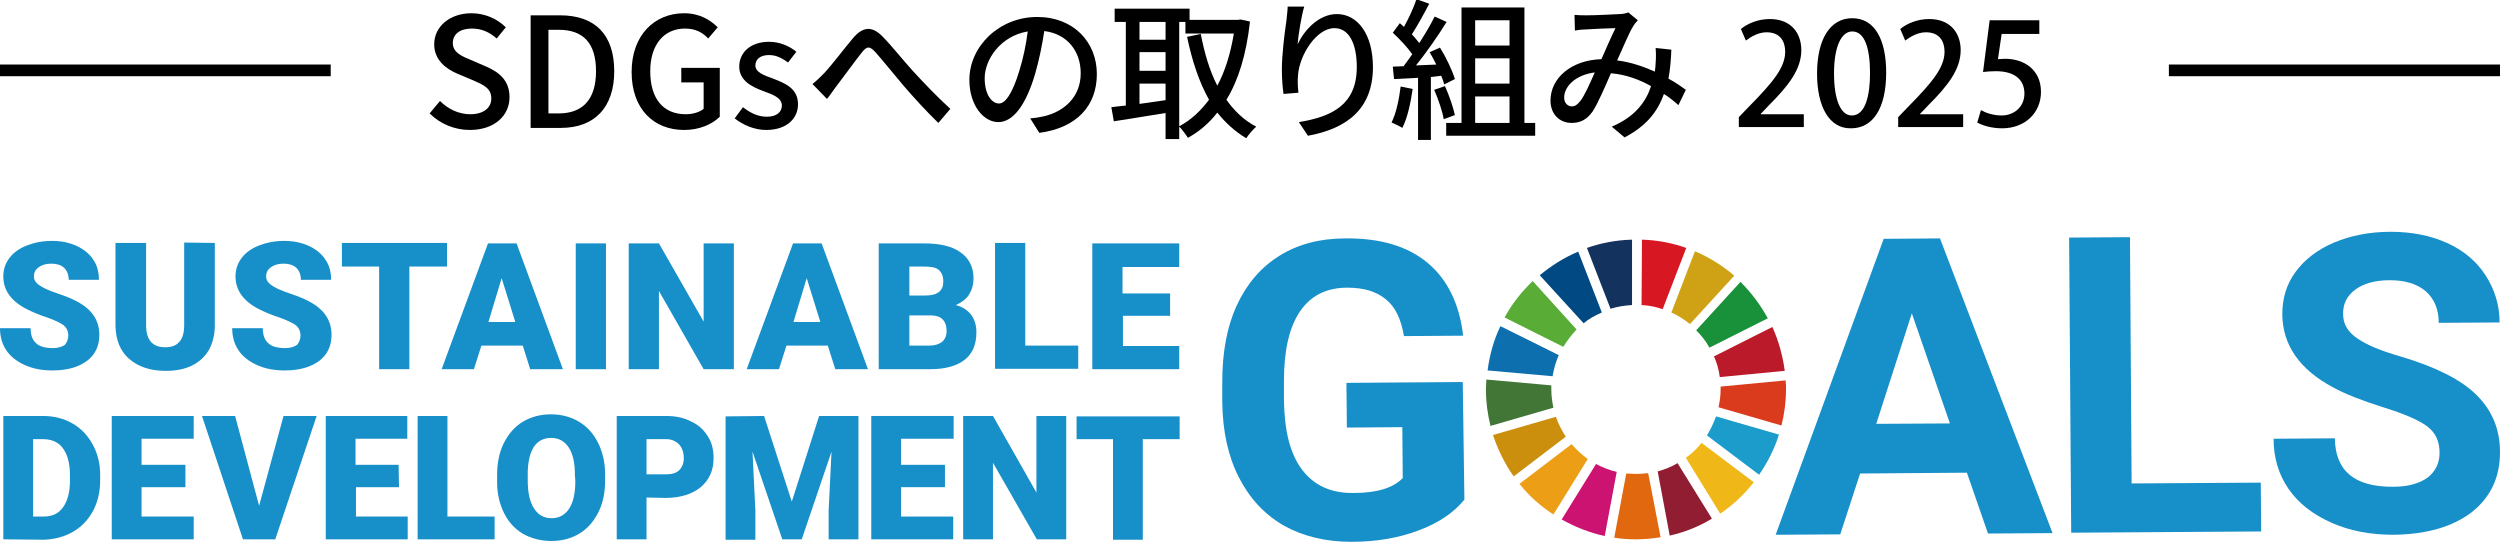 <?xml version="1.0" encoding="utf-8"?>
<!-- Generator: Adobe Illustrator 26.2.1, SVG Export Plug-In . SVG Version: 6.00 Build 0)  -->
<svg version="1.1" id="レイヤー_1" xmlns="http://www.w3.org/2000/svg" xmlns:xlink="http://www.w3.org/1999/xlink" x="0px"
	 y="0px" viewBox="0 0 604 130.9" style="enable-background:new 0 0 604 130.9;" xml:space="preserve">
<style type="text/css">
	.st0{fill:#178FC9;}
	.st1{fill:#59AC35;}
	.st2{fill:#CFA215;}
	.st3{fill:#BB1A2A;}
	.st4{fill:#19913B;}
	.st5{fill:#417636;}
	.st6{fill:#EFB718;}
	.st7{fill:#DB3B1D;}
	.st8{fill:#EC9E16;}
	.st9{fill:#0E6FAE;}
	.st10{fill:#901D32;}
	.st11{fill:#1C9CCA;}
	.st12{fill:#E2680F;}
	.st13{fill:#D71721;}
	.st14{fill:#CC1372;}
	.st15{fill:#14325E;}
	.st16{fill:#CB8F0D;}
	.st17{fill:#004982;}
	.st18{fill:none;stroke:#000000;stroke-width:2.824;stroke-miterlimit:10;}
</style>
<g>
	<g>
		<path class="st0" d="M353.8,120.7c-2.6,3.2-6.3,5.7-11.2,7.5c-4.8,1.8-10.2,2.7-16.1,2.7c-6.2,0-11.6-1.3-16.3-3.9
			c-4.7-2.7-8.3-6.6-10.9-11.7s-3.9-11.1-4-18.1v-4.9c0-7.1,1.1-13.3,3.5-18.5s5.8-9.2,10.3-12c4.5-2.8,9.8-4.2,15.9-4.2
			c8.5-0.1,15.1,1.9,19.9,5.9s7.7,9.9,8.6,17.6l-14.3,0.1c-0.7-4.1-2.1-7.1-4.4-8.9c-2.3-1.9-5.3-2.8-9.3-2.8c-5,0-8.8,1.9-11.4,5.7
			c-2.6,3.8-3.9,9.4-3.9,16.8v4.6c0.1,7.5,1.5,13.1,4.4,16.9s7,5.7,12.5,5.6c5.5,0,9.5-1.2,11.8-3.6l-0.1-12.3l-13.4,0.1l-0.1-10.8
			l28.1-0.2L353.8,120.7z"/>
		<path class="st0" d="M475.2,114.2l-25.8,0.2l-4.8,14.7l-15.6,0.1l26.1-71.5l13.6-0.1l27.2,71.2l-15.6,0.1L475.2,114.2z
			 M453.3,102.4l17.8-0.1l-9.2-26.6L453.3,102.4z"/>
		<path class="st0" d="M515,116.8l31.2-0.2l0.1,11.8l-45.9,0.3l-0.5-71.3l14.7-0.1L515,116.8z"/>
		<path class="st0" d="M589.4,109.4c0-2.8-1-4.9-3-6.4s-5.5-3-10.6-4.6s-9.2-3.2-12.1-4.8c-8.1-4.3-12.2-10.2-12.3-17.6
			c0-3.9,1-7.3,3.2-10.3s5.3-5.4,9.3-7.1c4.1-1.7,8.6-2.6,13.7-2.6s9.6,0.9,13.6,2.7s7.1,4.4,9.3,7.8c2.2,3.4,3.4,7.2,3.4,11.4
			L589.2,78c0-3.3-1.1-5.8-3.1-7.6c-2.1-1.8-5-2.7-8.7-2.7c-3.6,0-6.4,0.8-8.4,2.3s-3,3.5-2.9,6c0,2.3,1.2,4.3,3.5,5.8
			c2.3,1.6,5.8,3,10.3,4.3c8.4,2.5,14.5,5.5,18.3,9.2s5.8,8.3,5.8,13.9c0,6.2-2.3,11-6.9,14.6c-4.6,3.5-10.9,5.3-18.8,5.4
			c-5.5,0-10.5-0.9-15-2.9c-4.5-2-8-4.7-10.4-8.2s-3.6-7.5-3.6-12.1l14.8-0.1c0.1,7.9,4.8,11.8,14.2,11.7c3.5,0,6.2-0.8,8.2-2.2
			C588.4,113.9,589.4,111.9,589.4,109.4z"/>
	</g>
	<g id="XMLID_1_">
		<path id="XMLID_18_" class="st1" d="M377.7,83.8c0.9-1.5,2-2.9,3.2-4.2l-10.6-11.7c-2.7,2.6-5,5.5-6.8,8.8L377.7,83.8z"/>
		<path id="XMLID_17_" class="st2" d="M403.8,75.5c1.6,0.7,3.1,1.7,4.5,2.8L419,66.6c-2.8-2.4-6-4.4-9.5-5.9L403.8,75.5z"/>
		<path id="XMLID_16_" class="st3" d="M428.2,79l-14.1,7.1c0.7,1.6,1.2,3.3,1.4,5l15.7-1.5C430.7,85.9,429.7,82.3,428.2,79"/>
		<path id="XMLID_15_" class="st4" d="M413,84l14.1-7.1c-1.8-3.3-4-6.2-6.6-8.8l-10.7,11.7C411.1,81.1,412.2,82.5,413,84"/>
		<path id="XMLID_14_" class="st5" d="M374.8,94.1c0-0.3,0-0.6,0-1l-15.7-1.4c0,0.8-0.1,1.6-0.1,2.4c0,3,0.4,6,1.1,8.8l15.2-4.4
			C375,97.1,374.8,95.6,374.8,94.1"/>
		<path id="XMLID_13_" class="st6" d="M411.1,107c-1.1,1.4-2.4,2.6-3.8,3.6l8.3,13.5c3.1-2.1,5.8-4.6,8.1-7.6L411.1,107z"/>
		<path id="XMLID_12_" class="st7" d="M415.7,94.1c0,1.5-0.2,2.9-0.5,4.3l15.2,4.4c0.7-2.8,1.1-5.7,1.1-8.7c0-0.7,0-1.5-0.1-2.2
			l-15.7,1.5C415.7,93.6,415.7,93.8,415.7,94.1"/>
		<path id="XMLID_11_" class="st8" d="M379.7,107.3l-12.6,9.6c2.3,2.9,5.1,5.4,8.2,7.4l8.3-13.4
			C382.2,109.9,380.9,108.7,379.7,107.3"/>
		<path id="XMLID_10_" class="st9" d="M375.1,90.9c0.3-1.8,0.8-3.5,1.5-5.1l-14.1-7c-1.6,3.3-2.6,6.9-3.1,10.7L375.1,90.9z"/>
		<path id="XMLID_9_" class="st10" d="M413.6,125.3l-8.3-13.4c-1.5,0.9-3.1,1.5-4.8,2l2.9,15.5C407,128.6,410.5,127.2,413.6,125.3"
			/>
		<path id="XMLID_8_" class="st11" d="M414.6,100.6c-0.6,1.6-1.3,3.1-2.2,4.6l12.6,9.5c2-2.9,3.7-6.2,4.8-9.7L414.6,100.6z"/>
		<path id="XMLID_7_" class="st12" d="M398.2,114.3c-1,0.1-1.9,0.2-2.9,0.2c-0.8,0-1.6-0.1-2.4-0.1l-2.9,15.5
			c1.7,0.3,3.5,0.4,5.3,0.4c2,0,4-0.2,5.9-0.5L398.2,114.3z"/>
		<path id="XMLID_6_" class="st13" d="M396.6,73.7c1.8,0.1,3.4,0.4,5.1,1l5.7-14.8c-3.4-1.2-7-1.9-10.7-2L396.6,73.7L396.6,73.7z"/>
		<path id="XMLID_5_" class="st14" d="M390.6,114c-1.8-0.4-3.5-1.1-5-1.9l-8.3,13.4c3.2,1.8,6.7,3.2,10.4,4L390.6,114z"/>
		<path id="XMLID_4_" class="st15" d="M389.1,74.6c1.6-0.5,3.4-0.8,5.2-0.9V57.9c-3.8,0.1-7.5,0.8-10.9,2L389.1,74.6z"/>
		<path id="XMLID_3_" class="st16" d="M378.3,105.5c-1-1.5-1.8-3.1-2.4-4.8l-15.2,4.4c1.2,3.6,2.9,7,5,10L378.3,105.5z"/>
		<path id="XMLID_2_" class="st17" d="M382.6,78.1c1.3-1.1,2.8-1.9,4.4-2.6l-5.7-14.7c-3.4,1.4-6.5,3.4-9.3,5.7L382.6,78.1z"/>
	</g>
	<path class="st0" d="M16.5,81.1c0-1.1-0.4-1.9-1.1-2.5c-0.8-0.6-2.1-1.2-4-1.9c-1.9-0.6-3.5-1.3-4.7-1.9c-3.9-1.9-5.9-4.6-5.9-8
		c0-1.7,0.5-3.2,1.5-4.5s2.4-2.3,4.2-3s3.8-1.1,6.1-1.1c2.2,0,4.1,0.4,5.9,1.2c1.7,0.8,3.1,1.9,4,3.3c1,1.4,1.4,3.1,1.4,4.9h-7.3
		c0-1.2-0.4-2.2-1.1-2.9c-0.8-0.7-1.8-1-3.1-1s-2.3,0.3-3.1,0.9c-0.8,0.6-1.1,1.3-1.1,2.2c0,0.8,0.4,1.5,1.3,2.1
		c0.8,0.6,2.3,1.3,4.4,2s3.8,1.4,5.2,2.2c3.3,1.9,4.9,4.5,4.9,7.8c0,2.7-1,4.8-3,6.3s-4.8,2.3-8.3,2.3c-2.5,0-4.7-0.4-6.7-1.3
		s-3.5-2.1-4.5-3.6S0,81.3,0,79.3h7.4c0,1.6,0.4,2.8,1.3,3.6c0.8,0.8,2.2,1.2,4.1,1.2c1.2,0,2.2-0.3,2.9-0.8
		C16.1,82.8,16.5,82,16.5,81.1z"/>
	<path class="st0" d="M51.9,58.7v19.9c0,2.3-0.5,4.2-1.4,5.9c-1,1.7-2.3,2.9-4.1,3.8s-3.9,1.3-6.4,1.3c-3.7,0-6.6-1-8.8-2.9
		s-3.2-4.6-3.3-7.9V58.7h7.4v20.2c0.1,3.3,1.6,5,4.6,5c1.5,0,2.7-0.4,3.4-1.3c0.8-0.8,1.2-2.2,1.2-4.1V58.6L51.9,58.7L51.9,58.7z"/>
	<path class="st0" d="M72.6,81.1c0-1.1-0.4-1.9-1.1-2.5c-0.8-0.6-2.1-1.2-4-1.9c-1.9-0.6-3.5-1.3-4.7-1.9c-3.9-1.9-5.9-4.6-5.9-8
		c0-1.7,0.5-3.2,1.5-4.5s2.4-2.3,4.2-3c1.8-0.7,3.8-1.1,6.1-1.1c2.2,0,4.1,0.4,5.9,1.2c1.7,0.8,3.1,1.9,4,3.3c1,1.4,1.4,3.1,1.4,4.9
		h-7.3c0-1.2-0.4-2.2-1.1-2.9c-0.8-0.7-1.8-1-3.1-1c-1.3,0-2.3,0.3-3.1,0.9c-0.8,0.6-1.1,1.3-1.1,2.2c0,0.8,0.4,1.5,1.3,2.1
		c0.8,0.6,2.3,1.3,4.4,2s3.8,1.4,5.2,2.2c3.3,1.9,4.9,4.5,4.9,7.8c0,2.7-1,4.8-3,6.3s-4.8,2.3-8.3,2.3c-2.5,0-4.7-0.4-6.7-1.3
		c-2-0.9-3.5-2.1-4.5-3.6s-1.5-3.3-1.5-5.3h7.4c0,1.6,0.4,2.8,1.3,3.6c0.8,0.8,2.2,1.2,4.1,1.2c1.2,0,2.2-0.3,2.9-0.8
		C72.2,82.8,72.6,82,72.6,81.1z"/>
	<path class="st0" d="M108,64.4h-9.1v24.8h-7.3V64.4h-9v-5.7H108V64.4z"/>
	<path class="st0" d="M126.3,83.5h-10l-1.8,5.7h-7.8l11.2-30.4h6.9L136,89.2h-7.9L126.3,83.5z M118,77.8h6.5l-3.3-10.6L118,77.8z"/>
	<path class="st0" d="M146.4,89.2h-7.3V58.8h7.3V89.2z"/>
	<path class="st0" d="M177.3,89.2H170l-10.8-18.9v18.9h-7.3V58.8h7.3L170,77.7V58.8h7.3V89.2z"/>
	<path class="st0" d="M200,83.5h-10l-1.8,5.7h-7.8l11.2-30.4h6.9l11.2,30.4h-7.9L200,83.5z M191.7,77.8h6.5l-3.3-10.6L191.7,77.8z"
		/>
	<path class="st0" d="M212.3,89.2V58.8h10.9c3.9,0,6.9,0.7,8.9,2.2c2,1.4,3.1,3.5,3.1,6.2c0,1.6-0.4,2.9-1.1,4
		c-0.7,1.1-1.8,1.9-3.2,2.5c1.6,0.4,2.8,1.2,3.7,2.3c0.8,1.1,1.3,2.5,1.3,4.2c0,3-0.9,5.2-2.8,6.7c-1.9,1.5-4.7,2.3-8.4,2.3H212.3z
		 M219.7,71.4h3.8c1.6,0,2.7-0.3,3.4-0.9s1-1.4,1-2.5c0-1.3-0.4-2.2-1.1-2.8c-0.7-0.6-1.9-0.8-3.6-0.8h-3.5L219.7,71.4L219.7,71.4z
		 M219.7,76.2v7.3h4.8c1.3,0,2.3-0.3,3.1-0.9c0.7-0.6,1.1-1.5,1.1-2.6c0-2.5-1.3-3.8-3.8-3.8C224.9,76.2,219.7,76.2,219.7,76.2z"/>
	<path class="st0" d="M247.7,83.5h12.8v5.6h-20.1V58.7h7.3V83.5z"/>
	<path class="st0" d="M282.8,76.3h-11.5v7.3h13.6v5.6h-21V58.8h21v5.7h-13.7v6.4h11.5v5.4H282.8z"/>
	<path class="st0" d="M0.8,130.3v-29.8h9.6c2.6,0,5,0.6,7.1,1.8c2.1,1.2,3.7,2.9,4.9,5.1c1.2,2.2,1.8,4.6,1.8,7.3v1.4
		c0,2.7-0.6,5.2-1.7,7.3c-1.2,2.2-2.8,3.9-4.9,5.1c-2.1,1.2-4.4,1.8-7,1.9L0.8,130.3L0.8,130.3z M8,106.1v18.7h2.5
		c2.1,0,3.6-0.7,4.7-2.2s1.7-3.6,1.7-6.5v-1.3c0-2.9-0.6-5-1.7-6.5s-2.7-2.2-4.8-2.2C10.4,106.1,8,106.1,8,106.1z"/>
	<path class="st0" d="M44.8,117.7H34.2v7.1h12.6v5.5H27v-29.8h19.8v5.5H34.2v6.3h10.6C44.8,112.3,44.8,117.7,44.8,117.7z"/>
	<path class="st0" d="M62.6,122.2l5.9-21.7h8l-10,29.8h-7.8l-9.9-29.8h8L62.6,122.2z"/>
	<path class="st0" d="M96.4,117.7H86v7.1h12.5v5.5H78.7v-29.8h19.7v5.5H85.9v6.3h10.4L96.4,117.7L96.4,117.7z"/>
	<path class="st0" d="M108.1,124.8h11.4v5.5h-18.6v-29.8h7.2V124.8z"/>
	<path class="st0" d="M146.2,116c0,2.9-0.5,5.5-1.6,7.7s-2.6,4-4.6,5.2s-4.2,1.8-6.8,1.8c-2.5,0-4.8-0.6-6.8-1.7
		c-2-1.2-3.5-2.8-4.6-5s-1.7-4.7-1.7-7.5v-1.7c0-2.9,0.5-5.5,1.6-7.7s2.6-4,4.6-5.2c2-1.2,4.3-1.8,6.8-1.8s4.8,0.6,6.8,1.8
		c2,1.2,3.5,2.9,4.6,5.1s1.7,4.8,1.7,7.6L146.2,116L146.2,116z M138.9,114.8c0-3-0.5-5.2-1.5-6.7s-2.4-2.3-4.2-2.3
		c-3.6,0-5.5,2.7-5.7,8.1v2.2c0,2.9,0.5,5.2,1.5,6.7c1,1.6,2.4,2.4,4.3,2.4c1.8,0,3.2-0.8,4.2-2.3s1.5-3.8,1.5-6.7L138.9,114.8
		L138.9,114.8z"/>
	<path class="st0" d="M156.2,120.2v10.1H149v-29.8h11.9c2.3,0,4.3,0.4,6,1.3c1.8,0.8,3.1,2,4.1,3.6c1,1.5,1.4,3.3,1.4,5.3
		c0,2.9-1,5.2-3.1,7c-2.1,1.7-4.9,2.6-8.6,2.6L156.2,120.2L156.2,120.2L156.2,120.2z M156.2,114.6h4.7c1.4,0,2.5-0.3,3.2-1
		s1.1-1.7,1.1-2.9c0-1.4-0.4-2.5-1.1-3.3c-0.8-0.8-1.8-1.3-3.1-1.3h-4.8L156.2,114.6L156.2,114.6z"/>
	<path class="st0" d="M184.6,100.5l6.7,20.7l6.6-20.7h9.5v29.8h-7.2v-7l0.7-14.2l-7.2,21.2H189l-7.2-21.2l0.7,14.3v7h-7.2v-29.8
		L184.6,100.5L184.6,100.5z"/>
	<path class="st0" d="M228.3,117.7h-10.6v7.1h12.6v5.5h-19.8v-29.8h19.9v5.5h-12.7v6.3h10.6V117.7z"/>
	<path class="st0" d="M257.6,130.3h-7.1l-10.6-18.5v18.5h-7.2v-29.8h7.2l10.5,18.5v-18.5h7.2V130.3z"/>
	<path class="st0" d="M285,106.1h-8.9v24.3h-7.2v-24.3h-8.8v-5.5H285V106.1z"/>
</g>
<g>
	<path d="M103.8,27.4l2.5-3c2,2,4.6,3.2,7.3,3.2c3.3,0,5.1-1.6,5.1-3.8c0-2.5-1.9-3.3-4.4-4.4l-3.8-1.6c-2.6-1.1-5.6-3.2-5.6-7.1
		c0-4.3,3.8-7.5,9-7.5c3.2,0,6.2,1.3,8.3,3.4L120,9.3c-1.7-1.5-3.6-2.4-6-2.4c-2.8,0-4.6,1.3-4.6,3.5c0,2.3,2.2,3.2,4.4,4.1l3.7,1.6
		c3.2,1.4,5.6,3.4,5.6,7.4c0,4.4-3.6,7.9-9.6,7.9C109.8,31.4,106.3,29.9,103.8,27.4z"/>
	<path d="M128.2,3.7h7.1c8.4,0,13.1,4.6,13.1,13.5c0,8.8-4.8,13.7-12.9,13.7h-7.3L128.2,3.7L128.2,3.7z M135,27.4
		c5.8,0,9-3.4,9-10.2s-3.1-10-9-10h-2.5v20.2C132.5,27.4,135,27.4,135,27.4z"/>
	<path d="M152.6,17.4c0-8.9,5.5-14.2,12.7-14.2c3.8,0,6.4,1.7,8.1,3.4l-2.3,2.7c-1.3-1.4-3-2.4-5.6-2.4c-5.1,0-8.4,3.9-8.4,10.3
		c0,6.5,3,10.4,8.6,10.4c1.7,0,3.3-0.5,4.3-1.3v-6.4h-5.4v-3.5h9.3v11.8c-1.8,1.8-4.9,3.2-8.6,3.2C157.9,31.4,152.6,26.3,152.6,17.4
		z"/>
	<path d="M177.5,28.6l2-2.7c1.8,1.4,3.6,2.3,5.8,2.3c2.4,0,3.6-1.2,3.6-2.7c0-1.9-2.3-2.7-4.5-3.5c-2.7-1-5.8-2.5-5.8-5.9
		s2.7-6,7.2-6c2.7,0,5,1.1,6.6,2.4l-2,2.6c-1.4-1-2.8-1.8-4.6-1.8c-2.2,0-3.3,1.1-3.3,2.5c0,1.7,2.1,2.4,4.3,3.2
		c2.8,1.1,6,2.3,6,6.2c0,3.4-2.7,6.2-7.7,6.2C182.3,31.4,179.5,30.2,177.5,28.6z"/>
	<path d="M199.1,17.7c1.8-1.9,4.8-5.9,7-8.5c2.3-2.7,4.5-3,7-0.5c2.3,2.3,5.2,6,7.5,8.5s5.7,6.1,9,9.1l-2.9,3.4
		c-2.7-2.6-6-6.2-8.4-9c-2.3-2.7-5.1-6.2-6.8-8.1c-1.5-1.6-2.1-1.4-3.3,0.1c-1.6,2-4.4,5.9-6.1,8.1c-0.8,1-1.6,2.3-2.3,3.1l-3.5-3.6
		C197.3,19.5,198.1,18.7,199.1,17.7z"/>
	<path d="M248.9,28.6c1.3-0.1,2.4-0.3,3.3-0.5c4.7-1.1,8.9-4.5,8.9-10.4c0-5.3-3.2-9.5-8.8-10.2c-0.5,3.3-1.2,6.8-2.2,10.3
		c-2.2,7.5-5.3,11.7-8.9,11.7c-3.6,0-7-4.1-7-10.2c0-8.1,7.2-15.2,16.4-15.2c8.8,0,14.4,6.1,14.4,13.8s-4.9,13-13.9,14.2L248.9,28.6
		z M246.3,17c0.9-2.9,1.6-6.2,2-9.4c-6.6,1.1-10.4,6.8-10.4,11.3c0,4.2,1.9,6.1,3.4,6.1C242.8,25.1,244.6,22.7,246.3,17z"/>
	<path d="M302,5.2c-0.9,8-2.8,14.2-5.7,18.9c1.9,2.7,4.3,5,7.2,6.5c-0.8,0.7-1.9,2-2.4,2.8c-2.7-1.6-5-3.7-7-6.2
		c-2,2.6-4.4,4.6-7.1,6.1c-0.5-0.8-1.4-2-2.1-2.7v3h-3.3v-6.3c-4.5,0.7-9,1.5-12.5,2l-0.6-3.4c1-0.1,2.2-0.3,3.5-0.4V5.3h-2.7V2.1
		h18.1v2.7h11.7l0.6-0.1L302,5.2z M275.3,5.3v4.3h6.3V5.3H275.3z M275.3,17.1h6.3v-4.5h-6.3V17.1z M281.6,24.2v-4h-6.3v4.9
		L281.6,24.2z M284.9,30.5c2.7-1.4,5.1-3.6,7.2-6.4c-2.4-4.3-4.1-9.4-5.3-15.2l3.3-0.7c0.9,4.6,2.1,8.8,4,12.5
		c1.9-3.5,3.2-7.8,4-12.6h-11.7V5.3h-1.5V30.5z"/>
	<path d="M315.1,1.6c-0.7,2.3-1.4,6.7-1.6,9.1c1.6-3.4,5.1-7.3,9.5-7.3c5,0,8.7,4.9,8.7,12.8c0,10.2-6.4,14.9-15.7,16.6l-2.2-3.3
		c8-1.3,14-4.2,14-13.3c0-5.7-1.9-9.4-5.4-9.4c-4.4,0-8.5,6.6-8.8,11.4c-0.1,1.2-0.1,2.5,0.1,4.2l-3.6,0.3c-0.2-1.4-0.4-3.5-0.4-5.9
		c0-3.4,0.6-8.5,1.1-11.8c0.1-1.2,0.3-2.5,0.3-3.4L315.1,1.6z"/>
	<path d="M341.3,21.5c-0.5,3.5-1.3,7.1-2.5,9.4c-0.6-0.4-1.9-1-2.6-1.3c1.1-2.2,1.8-5.5,2.2-8.7L341.3,21.5z M345.7,18.6v15.2h-3.1
		v-15c-2.1,0.1-4.1,0.2-5.8,0.3l-0.3-3l2.6-0.1c0.7-0.9,1.4-1.9,2.1-2.9c-1.1-1.6-3-3.6-4.7-5.2l1.7-2.3c0.3,0.3,0.7,0.6,1,0.9
		c1.1-2,2.4-4.7,3-6.7l3.1,1.1c-1.3,2.5-2.9,5.4-4.2,7.4c0.7,0.7,1.3,1.5,1.8,2.1c1.4-2.2,2.8-4.5,3.7-6.4l2.9,1.3
		c-2.1,3.4-4.9,7.4-7.4,10.5l4.9-0.2c-0.5-1-1-2-1.6-3l2.5-1.1c1.5,2.4,3,5.6,3.6,7.6l-2.6,1.3c-0.1-0.6-0.4-1.3-0.7-2.1L345.7,18.6
		z M349.1,20.8c1,2.2,2,5.1,2.4,7l-2.7,1c-0.3-1.9-1.3-4.8-2.3-7.1L349.1,20.8z M370.9,29.7v3.1h-21.5v-3.1h3.7V1.8h15.2v27.9
		C368.3,29.7,370.9,29.7,370.9,29.7z M356.4,4.9V11h8.3V4.9H356.4z M364.7,14.1h-8.3v6.1h8.3V14.1z M356.4,29.7h8.3v-6.4h-8.3V29.7z
		"/>
	<path d="M405.5,25.4c-1-0.9-2.2-1.9-3.5-2.7c-1.6,4.5-4.4,7.8-9.5,10.5l-3.1-2.6c5.7-2.4,8.3-6.1,9.5-9.8c-2.9-1.6-6.1-2.8-9.7-3.1
		c-1.4,3.2-3.1,7.2-4.4,9.2c-1.4,2-3,2.8-5.1,2.8c-2.9,0-5.1-2.1-5.1-5.4c0-5.5,5.1-9.8,12.3-10c1.2-2.7,2.4-5.5,3.4-7.5
		c-1.4,0-5.3,0.2-7,0.3c-0.8,0-1.9,0.1-2.8,0.3l-0.1-3.8c1,0.1,2.1,0.1,2.9,0.1c2,0,6.4-0.2,8-0.3c0.8,0,1.6-0.2,2.1-0.4l2.3,1.9
		c-0.4,0.4-0.8,0.9-1.1,1.4c-1,1.6-2.4,5-3.9,8.3c3.3,0.4,6.4,1.5,9.1,2.7c0.1-0.7,0.2-1.4,0.2-2.1c0.1-1.1,0.1-2.4,0-3.6l3.8,0.4
		c-0.1,2.6-0.3,4.8-0.7,7c1.7,0.9,3.1,1.9,4.2,2.7L405.5,25.4z M385.3,17.5c-4.7,0.6-7.4,3.4-7.4,6.1c0,1.3,0.9,2.1,1.8,2.1
		c0.8,0,1.3-0.3,2.1-1.3C382.9,23,384.1,20.2,385.3,17.5z"/>
</g>
<line class="st18" x1="604" y1="17" x2="524" y2="17"/>
<line class="st18" x1="79.9" y1="17" x2="-0.1" y2="17"/>
<g>
	<path d="M435.8,30.7h-15.7v-2.4l2.7-2.8c5.5-5.6,8.5-9.2,8.5-13c0-2.5-1.2-4.7-4.5-4.7c-2,0-3.8,1.1-5,2l-1.2-2.8
		c1.6-1.3,4.1-2.4,7-2.4c5.3,0,7.6,3.6,7.6,7.5c0,4.7-3.2,8.7-7.7,13.2l-2.1,2.2v0.1h10.4V30.7z"/>
	<path d="M439,17.8c0-8.4,3.2-13.4,8.5-13.4c5.5,0,8.2,5.3,8.2,13.1c0,8.7-3.2,13.5-8.5,13.5C441.9,31.1,439,25.7,439,17.8z
		 M451.8,17.7c0-6.1-1.3-10.1-4.3-10.1c-2.6,0-4.4,3.6-4.4,10.1c0,6.4,1.6,10.2,4.3,10.2C450.7,27.9,451.8,23,451.8,17.7z"/>
	<path d="M474.3,30.7h-15.7v-2.4l2.7-2.8c5.5-5.6,8.5-9.2,8.5-13c0-2.5-1.2-4.7-4.5-4.7c-2,0-3.8,1.1-5,2l-1.2-2.8
		c1.6-1.3,4.1-2.4,7-2.4c5.3,0,7.6,3.6,7.6,7.5c0,4.7-3.2,8.7-7.7,13.2l-2.1,2.2v0.1h10.4V30.7z"/>
	<path d="M492.7,4.9v3.3h-9.1l-0.9,6.1c0.5,0,1-0.1,1.7-0.1c4.7,0,8.7,2.7,8.7,8c0,5-3.8,8.8-9.4,8.8c-2.5,0-4.8-0.7-6-1.4l0.9-3
		c1,0.6,2.9,1.3,5,1.3c2.9,0,5.5-2,5.5-5.3c0-3.3-2.3-5.4-6.9-5.4c-1.3,0-2.3,0.1-3.1,0.2l1.6-12.5H492.7z"/>
</g>
</svg>
